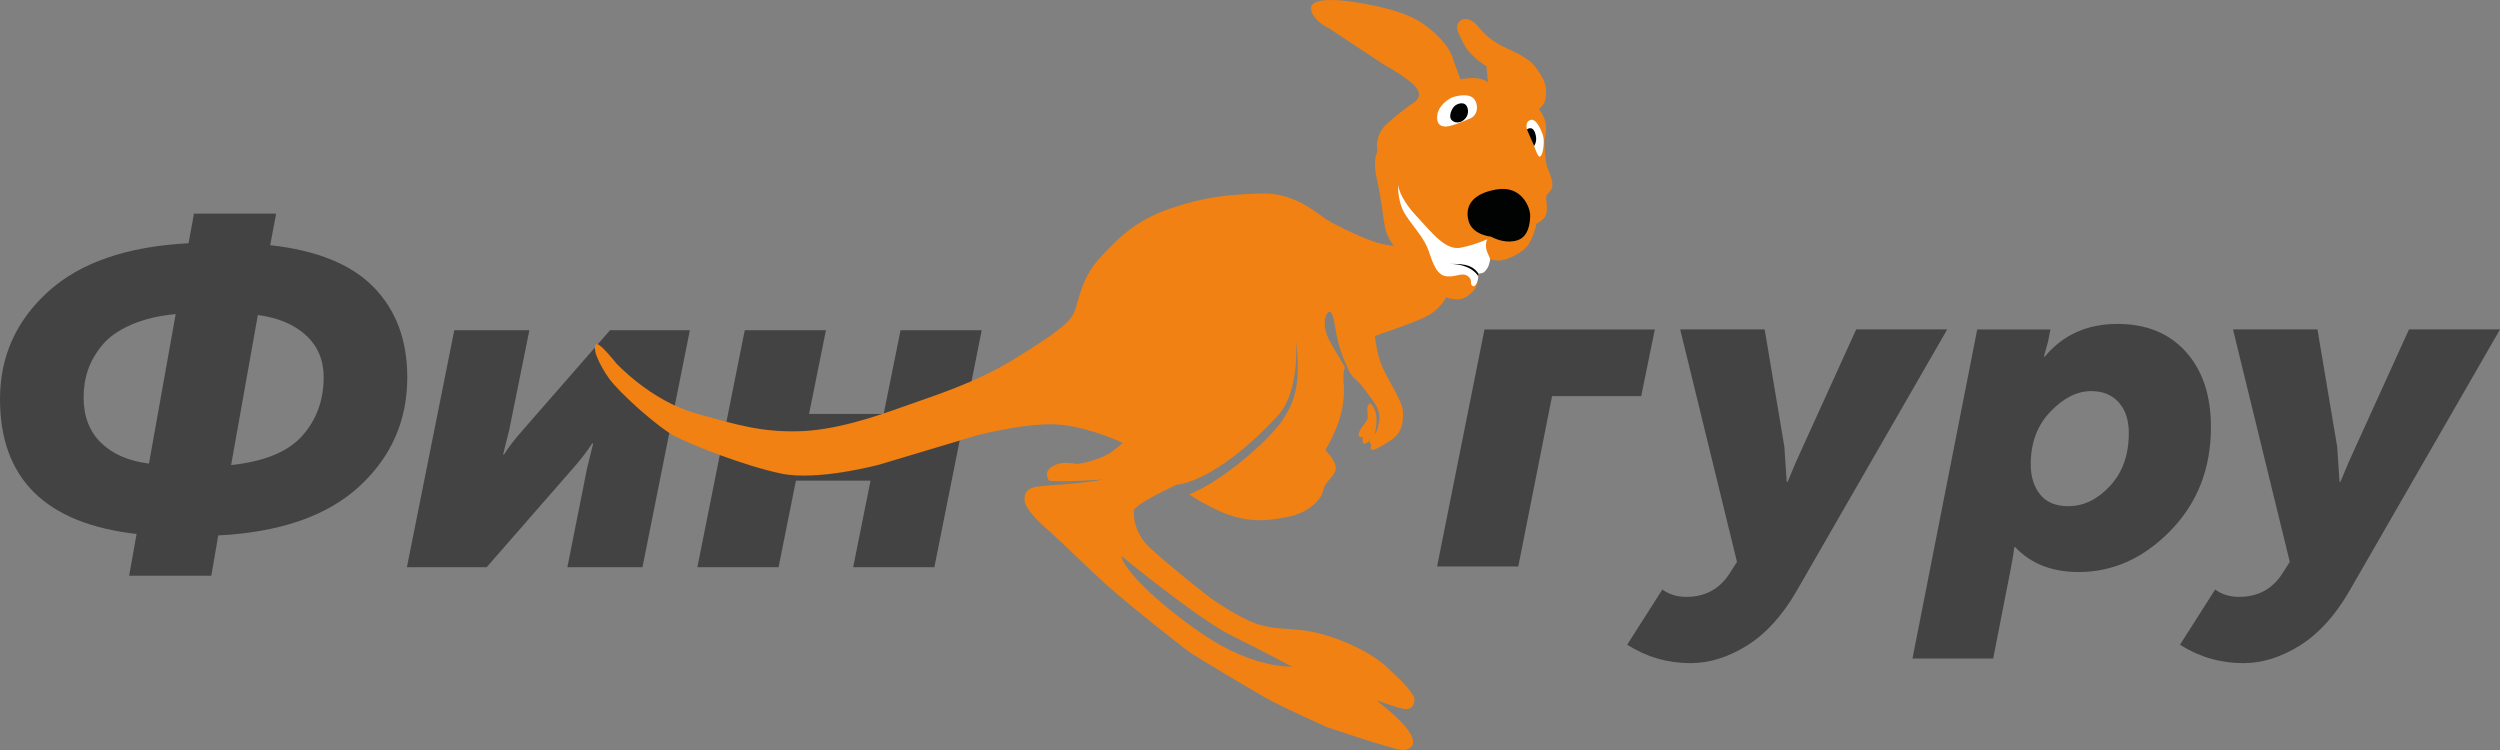 <svg width="220" height="66" viewBox="0 0 220 66" fill="none" xmlns="http://www.w3.org/2000/svg">
<rect x="0" y="0" width="220" height="66" fill="#808080" stroke="none"/>
<g clip-path="url(#clip0)">
<path d="M35.807 49.914L39.978 29.055H46.586L44.81 37.845L44.273 39.992H44.356C44.741 39.371 45.291 38.655 46.008 37.845L53.687 29.055H60.708L56.537 49.914H49.929L51.663 41.205L52.2 39.018H52.118C51.677 39.694 51.127 40.41 50.466 41.165L42.826 49.914H35.807Z" fill="#444343"/>
<path d="M61.368 49.914L65.539 29.055H72.684L71.197 36.425H77.763L79.25 29.055H86.393L82.224 49.914H75.079L76.607 42.299H70.041L68.513 49.914H61.368Z" fill="#444343"/>
<path d="M126.464 49.85L130.635 28.99H145.625L144.427 34.862H136.58L133.609 49.85H126.464Z" fill="#444343"/>
<path d="M146.288 51.876C146.866 52.307 147.568 52.524 148.394 52.524C150.072 52.524 151.352 51.821 152.235 50.418L152.854 49.446L147.857 28.989H155.291L157.025 39.319L157.232 42.397H157.314C157.81 41.182 158.236 40.197 158.594 39.44L163.344 28.989H171.355L158.058 52.079C156.819 54.211 155.373 55.791 153.721 56.818C152.069 57.844 150.418 58.357 148.766 58.357C146.755 58.357 144.899 57.818 143.19 56.737L146.288 51.876Z" fill="#444343"/>
<path d="M176.97 49.932L175.401 57.952H168.297L173.996 28.991H180.439L180.232 30.044L179.861 31.381H179.943C181.539 29.464 183.673 28.505 186.344 28.505C188.877 28.505 190.88 29.322 192.353 30.956C193.825 32.591 194.563 34.797 194.563 37.579C194.563 41.224 193.378 44.262 191.011 46.693C188.642 49.123 185.945 50.339 182.917 50.339C180.576 50.339 178.718 49.609 177.342 48.151H177.259C177.205 48.635 177.107 49.23 176.97 49.932ZM178.704 40.858C178.704 41.939 178.978 42.822 179.53 43.511C180.08 44.2 180.906 44.544 182.008 44.544C183.356 44.544 184.582 43.951 185.684 42.762C186.784 41.574 187.336 40.022 187.336 38.103C187.336 36.969 187.039 36.072 186.448 35.41C185.855 34.749 185.051 34.417 184.032 34.417C182.793 34.417 181.595 35.017 180.439 36.22C179.283 37.422 178.704 38.969 178.704 40.858Z" fill="#444343"/>
<path d="M194.934 51.876C195.512 52.307 196.214 52.524 197.04 52.524C198.719 52.524 199.999 51.821 200.881 50.418L201.501 49.446L196.504 28.989H203.937L205.672 39.319L205.878 42.397H205.961C206.456 41.182 206.882 40.197 207.241 39.44L211.99 28.989H220.002L206.704 52.079C205.465 54.211 204.02 55.791 202.368 56.818C200.716 57.844 199.064 58.357 197.412 58.357C195.402 58.357 193.545 57.818 191.837 56.737L194.934 51.876Z" fill="#444343"/>
<path d="M136.171 14.743C136.006 14.29 135.924 13.06 135.907 12.559C135.89 12.058 136.055 12.025 136.055 11.2C136.055 10.375 135.445 9.632 135.445 9.632C135.445 9.632 135.593 9.422 135.742 9.276C135.89 9.131 136.055 8.759 136.055 8.112C136.055 7.466 135.89 6.932 135.131 5.912C134.373 4.894 132.74 4.391 131.882 3.89C131.024 3.39 130.431 2.791 130.003 2.257C129.575 1.723 128.849 1.449 128.436 1.885C128.023 2.322 128.238 2.743 128.815 3.874C129.393 5.006 130.81 5.831 130.81 5.831L130.942 7.238C130.035 6.575 128.533 6.995 128.533 6.995C128.533 6.995 128.023 5.7 127.874 5.183C127.726 4.666 127.116 3.355 125.038 1.964C122.96 0.573 118.458 0.088 118.458 0.088C118.458 0.088 115.357 -0.348 115.374 0.72C115.391 1.788 116.991 2.515 116.991 2.515L121.805 5.702C121.805 5.702 124.146 6.964 124.708 7.822C125.269 8.678 124.212 9.164 124.212 9.164C124.212 9.164 123.074 9.941 121.986 10.959C120.897 11.977 121.21 13.336 121.21 13.336C121.21 13.336 120.766 14.047 121.162 15.746C121.558 17.444 121.706 19.175 121.886 20.049C122.068 20.922 122.645 21.602 122.645 21.602C122.645 21.602 122.579 21.699 121.391 21.408C120.202 21.117 117.679 19.887 116.823 19.37C115.966 18.852 113.97 16.928 111.019 17.024C108.068 17.122 105.99 17.315 102.94 18.366C99.889 19.418 98.322 21.02 96.757 22.734C95.189 24.448 94.96 26.324 94.579 27.359C94.2 28.394 92.897 29.333 89.368 31.532C85.839 33.732 81.996 34.879 79.49 35.785C76.984 36.691 73.421 37.888 70.24 37.952C67.058 38.016 65.078 37.466 61.154 36.35C57.229 35.234 54.212 31.951 54.212 31.951C54.212 31.951 52.876 30.254 52.531 30.285C52.185 30.318 52.431 31.126 52.431 31.126C52.431 31.126 52.711 32.065 53.602 33.31C54.492 34.555 57.924 37.645 59.455 38.422C60.989 39.199 65.507 40.994 68.74 41.673C71.972 42.353 77.397 40.881 77.397 40.881L86.038 38.293C86.038 38.293 90.738 37.079 93.442 37.387C96.147 37.694 98.784 38.972 98.784 38.972C98.784 38.972 98.684 39.117 97.877 39.732C97.07 40.347 95.337 40.784 94.876 40.817C94.414 40.85 93.507 40.462 92.535 41.091C91.949 41.471 92.105 41.973 92.321 42.312C92.685 42.349 93.866 42.41 97.078 42.196C95.578 42.52 92.634 42.691 92.634 42.691C92.634 42.691 91.645 42.772 91.183 42.837C90.722 42.901 90.094 43.161 90.16 44.034C90.226 44.906 91.891 46.363 92.403 46.799C92.914 47.236 95.488 49.743 97.235 51.343C98.983 52.945 103.863 56.81 104.673 57.377C105.48 57.943 109.767 60.483 111.318 61.373C112.868 62.262 116.792 63.993 116.792 63.993C116.792 63.993 122.678 65.998 123.42 65.998C124.161 65.998 124.754 65.545 124.013 64.396C123.272 63.247 121.111 61.614 121.111 61.614C121.111 61.614 122.859 62.26 123.502 62.374C124.146 62.487 124.409 62.196 124.475 61.647C124.54 61.097 123.469 60.014 121.935 58.605C120.401 57.199 117.186 55.84 115.076 55.532C112.966 55.225 112.652 55.42 111.102 55.048C109.551 54.676 107.424 53.236 106.715 52.752C106.005 52.266 102.989 49.824 101.273 48.287C99.557 46.751 99.788 44.875 99.788 44.875C99.788 44.875 99.92 44.615 100.729 44.115C101.536 43.614 103.531 42.658 103.531 42.658C103.531 42.658 106.94 42.55 112.476 36.549C113.807 35.107 114.21 32.235 114.036 29.896C114.563 33.875 113.811 35.518 112.904 36.906C111.736 38.696 107.567 42.365 104.641 43.502C105.253 43.914 106.116 44.431 107.226 44.94C109.666 46.055 111.53 45.862 113.394 45.474C115.258 45.085 116.296 43.921 116.444 43.161C116.593 42.4 117.186 42.191 117.499 41.463C117.813 40.736 116.624 39.618 116.624 39.618C116.624 39.618 117.069 38.922 117.597 37.661C118.124 36.4 118.355 34.977 118.241 33.715C118.171 32.966 118.267 32.529 118.355 32.299C116.966 29.906 116.54 29.535 116.583 28.155C116.591 27.901 117.128 26.424 117.473 28.672C117.82 30.92 118.472 32.08 118.472 32.08C118.472 32.08 118.736 32.953 119.279 33.375C119.823 33.794 120.764 35.203 120.764 35.203C120.764 35.203 121.53 36.033 121.364 37.068C121.199 38.103 120.968 38.2 120.968 38.2C120.968 38.2 121.558 36.297 120.544 35.463C120.482 35.547 120.418 35.645 120.368 35.754C120.219 36.061 120.45 36.595 120.334 36.886C120.219 37.177 119.558 37.856 119.558 38.228C119.558 38.6 119.921 38.438 119.921 38.438C119.921 38.438 119.887 38.793 119.921 38.955C119.955 39.117 120.266 39.084 120.615 38.698C120.454 38.941 120.563 38.972 120.679 39.199C120.48 39.539 120.811 39.618 120.811 39.618C120.811 39.618 121.503 39.375 122.461 38.696C123.416 38.016 123.467 37.191 123.467 36.286C123.467 35.38 122.213 33.568 121.668 32.34C121.124 31.11 120.993 29.574 120.993 29.574L121.734 29.3C121.734 29.3 123.861 28.604 125.297 27.958C126.731 27.311 127.276 26.146 127.276 26.146C127.276 26.146 127.39 26.291 128.1 26.341C128.809 26.389 129.237 26.034 129.667 25.597C130.095 25.161 130.095 24.076 130.095 24.076C130.095 24.076 130.26 24.124 130.574 23.947C130.887 23.769 131.135 22.798 131.135 22.798C131.135 22.798 131.58 22.96 131.959 22.927C132.338 22.894 133.228 22.653 134.069 21.988C134.91 21.325 135.207 19.692 135.207 19.692C135.207 19.692 135.603 19.499 135.882 19.191C136.162 18.884 136.162 18.252 136.081 17.671C135.999 17.089 136.147 17.184 136.494 16.7C136.847 16.214 136.337 15.196 136.171 14.743ZM108.335 55.908C111.271 57.364 113.677 58.657 113.677 58.657C113.677 58.657 110.313 58.85 105.895 55.842C101.476 52.833 98.805 49.955 98.671 48.919C98.673 48.92 105.401 54.452 108.335 55.908Z" fill="#F08112"/>
<path d="M129.51 10.359C129.51 10.359 130.153 10.004 129.923 9.114C129.692 8.225 128.736 8.337 128.075 8.483C127.417 8.628 126.608 9.341 126.493 10.052C126.379 10.762 126.624 11.151 127.251 11.136C127.876 11.12 129.51 10.359 129.51 10.359Z" fill="white"/>
<path d="M134.373 11.394C134.373 11.394 134.159 10.731 134.687 10.552C135.214 10.373 135.741 11.651 135.824 12.104C135.907 12.557 135.79 13.738 135.494 13.787C135.199 13.837 134.687 11.556 134.373 11.394Z" fill="white"/>
<path d="M131.208 20.824C131.208 20.824 129.56 20.679 129.23 19.434C128.899 18.189 129.492 17.041 131.704 16.669C133.913 16.297 134.655 18.254 134.655 18.965C134.655 19.677 134.489 20.808 133.566 21.132C132.642 21.454 131.685 21.082 131.208 20.824Z" fill="#010202"/>
<path d="M130.084 24.4C130.065 24.726 129.855 25.328 129.575 25.159C129.296 24.989 129.658 24.625 129.147 24.286C128.637 23.947 128.224 24.384 127.334 24.319C126.444 24.255 126.097 23.187 125.718 22.071C125.338 20.955 124.464 20.082 123.705 18.941C122.947 17.799 123.029 16.249 123.029 16.249C123.029 16.249 123.078 17.315 124.58 18.941C126.08 20.567 127.219 22.055 128.537 21.797C129.857 21.537 130.878 21.053 130.878 21.053C130.878 21.053 130.613 21.57 130.878 22.185C131.143 22.8 131.075 22.655 131.075 22.655L131.141 22.8C131.141 22.8 131.043 23.517 130.76 23.759C130.76 23.759 130.666 23.962 130.429 24.023C130.191 24.084 130.103 24.078 130.103 24.078L130.084 24.4Z" fill="white"/>
<path d="M127.48 23.219C128.42 23.235 129.492 23.154 130.102 24.077L130.089 24.32C130.089 24.32 129.569 23.219 127.48 23.219Z" fill="#010202"/>
<path d="M135 12.839C135 12.839 135.345 12.414 135.09 11.701C134.835 10.989 134.373 11.394 134.373 11.394L135 12.839Z" fill="#010202"/>
<path d="M128.834 10.536C128.834 10.536 129.329 10.181 129.147 9.518C128.965 8.855 128.24 9.098 127.993 9.339C127.745 9.58 127.418 10.284 127.779 10.6C128.137 10.919 128.644 10.742 128.834 10.536Z" fill="#010202"/>
<path d="M11.366 50.664L12.02 46.99C4.006 46.079 0 42.12 0 35.116C0 31.386 1.408 28.239 4.224 25.676C7.039 23.113 11.162 21.69 16.592 21.404L17.071 18.799H24.3L23.778 21.575C27.9 22.032 30.941 23.269 32.901 25.291C34.861 27.313 35.841 29.948 35.841 33.194C35.841 37.011 34.433 40.215 31.617 42.805C28.801 45.398 24.664 46.836 19.205 47.119L18.595 50.666H11.366V50.664ZM13.108 40.796L15.46 27.639C13.951 27.782 12.645 28.095 11.541 28.578C10.437 29.062 9.596 29.653 9.014 30.351C8.432 31.049 8.012 31.776 7.751 32.529C7.49 33.284 7.358 34.103 7.358 34.985C7.358 36.637 7.867 37.961 8.883 38.959C9.9 39.957 11.308 40.57 13.108 40.796ZM20.337 40.925C23.269 40.612 25.36 39.751 26.609 38.34C27.857 36.93 28.482 35.215 28.482 33.192C28.482 31.682 27.96 30.452 26.915 29.497C25.869 28.543 24.461 27.952 22.691 27.723L20.337 40.925Z" fill="#444343"/>
</g>
<defs>
<clipPath id="clip0">
<rect width="220" height="66" fill="white"/>
</clipPath>
</defs>
</svg>
